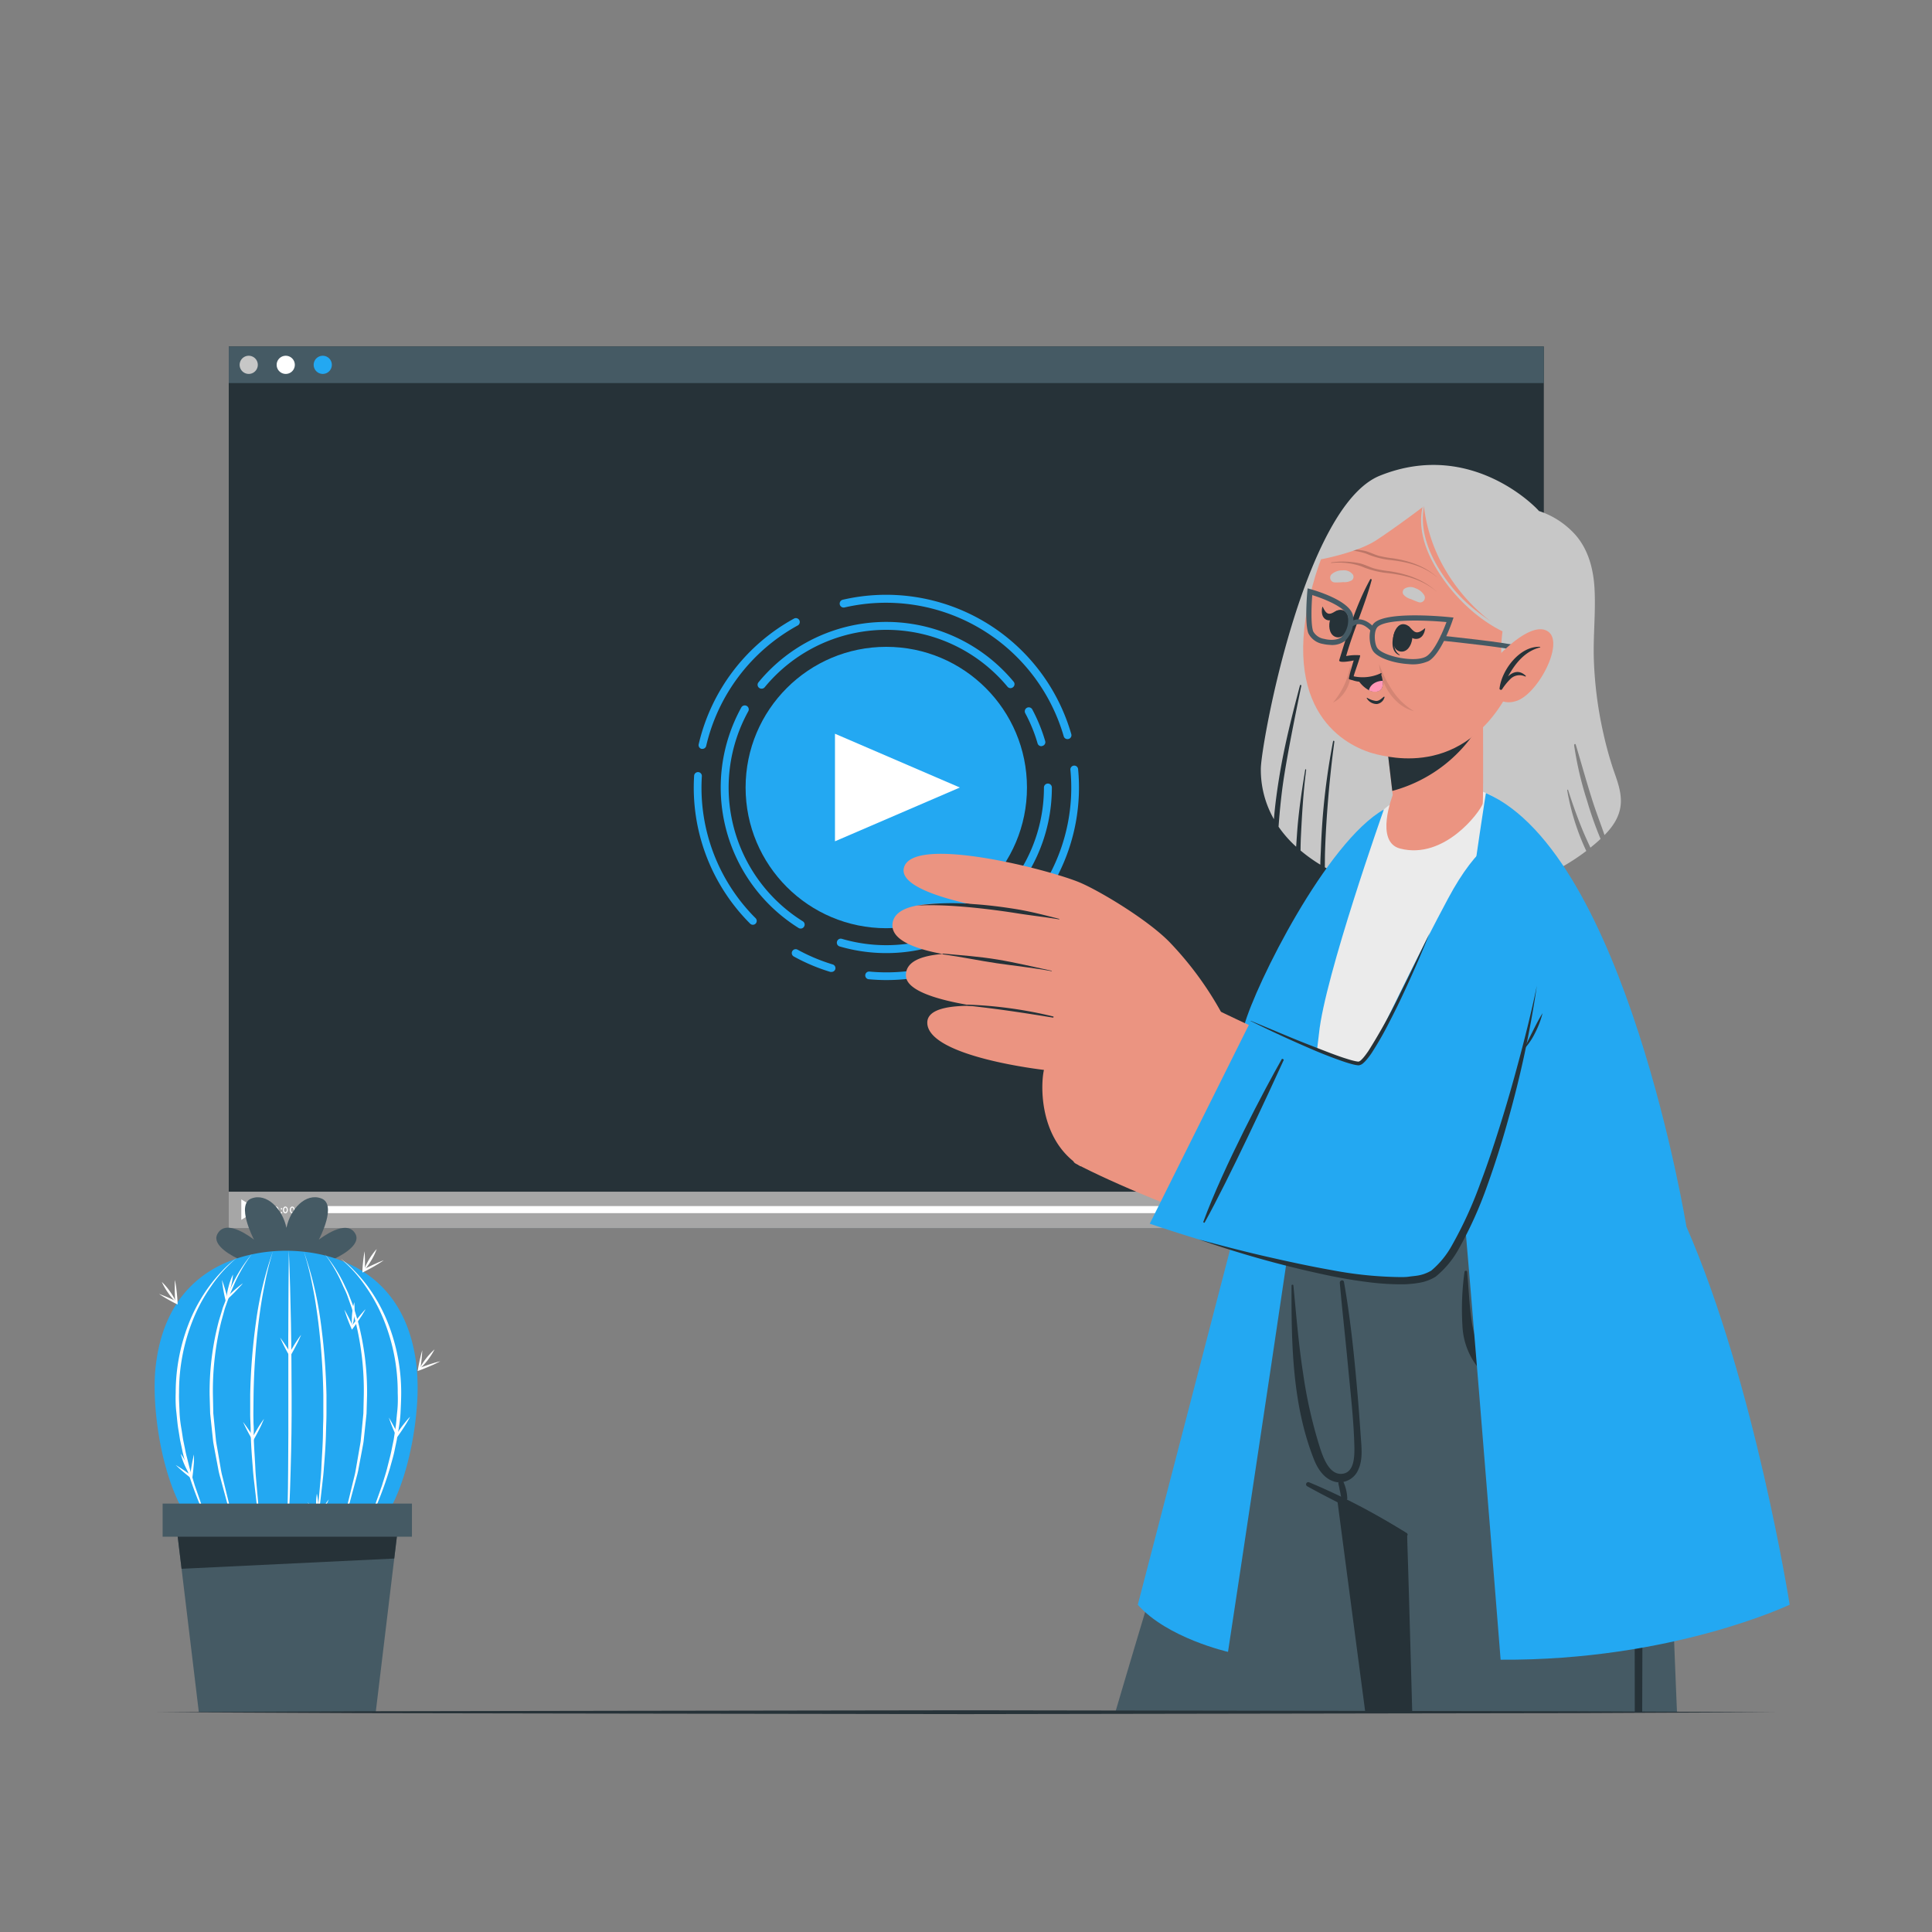 <svg xmlns="http://www.w3.org/2000/svg" viewBox="0 0 500 500"><rect x="0" y="0" width="500" height="500" fill="#808080" stroke="none"/><g id="freepik--Screen--inject-10"><rect x="59.2" y="89.68" width="340.34" height="228.24" style="fill:#263238"></rect><rect x="59.2" y="89.68" width="340.34" height="9.46" style="fill:#455a64"></rect><path d="M66.72,94.41a2.35,2.35,0,1,1-2.35-2.34A2.35,2.35,0,0,1,66.72,94.41Z" style="fill:#c7c7c7"></path><path d="M76.3,94.41A2.35,2.35,0,1,1,74,92.07,2.35,2.35,0,0,1,76.3,94.41Z" style="fill:#fff"></path><path d="M85.88,94.41a2.35,2.35,0,1,1-2.35-2.34A2.35,2.35,0,0,1,85.88,94.41Z" style="fill:#23A8F2"></path><rect x="59.2" y="308.41" width="340.34" height="9.51" style="fill:#a6a6a6"></rect><path d="M375.05,312.14H80.81a.91.91,0,1,0,0,1.82H375.05a.91.91,0,1,0,0-1.82Z" style="fill:#fff"></path><path d="M79.23,313.05a1.82,1.82,0,1,1,1.82,1.82A1.83,1.83,0,0,1,79.23,313.05Z" style="fill:#23A8F2"></path><polygon points="390.01 310.11 390.01 310.95 390.01 312.75 390.84 312.75 390.84 310.95 392.65 310.95 392.65 310.11 390.84 310.11 390.01 310.11" style="fill:#fff"></polygon><polygon points="395.45 310.11 393.64 310.11 393.64 310.95 395.45 310.95 395.45 312.75 396.28 312.75 396.28 310.95 396.28 310.11 395.45 310.11" style="fill:#fff"></polygon><polygon points="395.45 315.39 393.64 315.39 393.64 316.22 395.45 316.22 396.28 316.22 396.28 315.39 396.28 313.58 395.45 313.58 395.45 315.39" style="fill:#fff"></polygon><polygon points="390.84 313.58 390.01 313.58 390.01 315.39 390.01 316.22 390.84 316.22 392.65 316.22 392.65 315.39 390.84 315.39 390.84 313.58" style="fill:#fff"></polygon><polygon points="62.45 310.4 62.45 315.7 66.72 313.05 62.45 310.4" style="fill:#fff"></polygon><path d="M69,313.13a1.14,1.14,0,0,1,.17-.6.53.53,0,0,1,.94,0,1.14,1.14,0,0,1,0,1.2.53.53,0,0,1-.94,0A1.14,1.14,0,0,1,69,313.13Zm1,0a.85.85,0,0,0-.12-.45q-.12-.17-.24-.15t-.24.15a.85.85,0,0,0-.12.45.79.79,0,0,0,.12.44.26.26,0,0,0,.48,0A.79.79,0,0,0,70,313.13Z" style="fill:#fff"></path><path d="M70.82,313.13a1.14,1.14,0,0,1,.17-.6.53.53,0,0,1,.94,0,1.14,1.14,0,0,1,0,1.2.53.53,0,0,1-.94,0A1.14,1.14,0,0,1,70.82,313.13Zm1,0a.85.85,0,0,0-.12-.45q-.12-.17-.24-.15t-.24.15a.85.85,0,0,0-.12.45.79.79,0,0,0,.12.44.26.26,0,0,0,.48,0A.79.79,0,0,0,71.82,313.13Z" style="fill:#fff"></path><path d="M72.86,312.65a.2.2,0,0,1,.19.19.19.19,0,0,1-.19.18.18.18,0,0,1-.19-.18A.19.19,0,0,1,72.86,312.65Zm0,1a.2.2,0,0,1,.19.19.19.19,0,0,1-.19.18.18.18,0,0,1-.19-.18A.19.19,0,0,1,72.86,313.65Z" style="fill:#fff"></path><path d="M73.22,313.13a1.06,1.06,0,0,1,.17-.6.58.58,0,0,1,.47-.28.56.56,0,0,1,.46.28,1.14,1.14,0,0,1,0,1.2.56.56,0,0,1-.46.28.58.58,0,0,1-.47-.28A1.06,1.06,0,0,1,73.22,313.13Zm1,0a.85.85,0,0,0-.12-.45c-.07-.11-.15-.16-.23-.15s-.16,0-.24.15a.85.85,0,0,0-.12.45.79.79,0,0,0,.12.44.31.31,0,0,0,.24.16.29.29,0,0,0,.23-.16A.79.79,0,0,0,74.21,313.13Z" style="fill:#fff"></path><path d="M75,313.13a1.06,1.06,0,0,1,.17-.6.58.58,0,0,1,.47-.28.59.59,0,0,1,.47.28,1.21,1.21,0,0,1,0,1.2.59.59,0,0,1-.47.28.58.58,0,0,1-.47-.28A1.06,1.06,0,0,1,75,313.13Zm1,0a.86.86,0,0,0-.13-.45c-.07-.11-.15-.16-.23-.15s-.16,0-.24.15a.85.85,0,0,0-.12.45.79.79,0,0,0,.12.44.31.31,0,0,0,.24.16.29.29,0,0,0,.23-.16A.79.79,0,0,0,76,313.13Z" style="fill:#fff"></path><path d="M379.85,313.13a1.14,1.14,0,0,1,.17-.6.53.53,0,0,1,.94,0,1.14,1.14,0,0,1,0,1.2.53.53,0,0,1-.94,0A1.14,1.14,0,0,1,379.85,313.13Zm1,0a.85.85,0,0,0-.12-.45q-.12-.17-.24-.15t-.24.15a.85.85,0,0,0-.12.45.79.79,0,0,0,.12.44.26.26,0,0,0,.48,0A.79.79,0,0,0,380.85,313.13Z" style="fill:#fff"></path><path d="M382.57,312.94a.59.59,0,0,1,.19.44.63.63,0,0,1-.19.44.59.59,0,0,1-.44.19h0a.59.59,0,0,1-.44-.19.13.13,0,0,1,0-.2.15.15,0,0,1,.2,0,.33.33,0,0,0,.24.1.34.34,0,0,0,.34-.34.33.33,0,0,0-.1-.24.31.31,0,0,0-.24-.1.34.34,0,0,0-.24.1.13.13,0,0,1-.2,0l0,0h0a0,0,0,0,0,0,0v0h0V313l.08-.65a.11.11,0,0,1,.06-.1h.82a.14.14,0,1,1,0,.28H382l0,.25a.52.52,0,0,1,.17,0A.62.62,0,0,1,382.57,312.94Z" style="fill:#fff"></path><path d="M383.41,312.65a.19.19,0,0,1,.19.19.18.18,0,0,1-.19.18.18.18,0,0,1-.18-.18A.19.19,0,0,1,383.41,312.65Zm0,1a.19.19,0,0,1,.19.19.18.18,0,0,1-.19.18.18.18,0,0,1-.18-.18A.19.19,0,0,1,383.41,313.65Z" style="fill:#fff"></path><path d="M384.73,312.94a.63.63,0,0,1,0,.88.6.6,0,0,1-.88,0,.14.14,0,0,1,.2-.2.31.31,0,0,0,.24.1.34.34,0,0,0,.24-.1.34.34,0,0,0-.24-.58.12.12,0,0,1-.1-.05h0a.15.15,0,0,1,0-.2l.25-.26H384a.14.14,0,0,1,0-.28h.74a.14.14,0,0,1,.14.14.14.14,0,0,1,0,.06.05.05,0,0,1,0,0l-.32.33A.57.57,0,0,1,384.73,312.94Z" style="fill:#fff"></path><path d="M386.23,312.94a.63.63,0,0,1,0,.88.59.59,0,0,1-.44.19h0a.59.59,0,0,1-.43-.19.13.13,0,0,1,0-.2.15.15,0,0,1,.2,0,.31.31,0,0,0,.24.1.33.33,0,0,0,.24-.1.35.35,0,0,0,.1-.24.34.34,0,0,0-.34-.34.31.31,0,0,0-.24.1.13.13,0,0,1-.2,0l0,0h0v0h0V313l.07-.65a.14.14,0,0,1,.07-.1h.82a.14.14,0,0,1,0,.28h-.62l0,.25a.5.5,0,0,1,.17,0A.62.62,0,0,1,386.23,312.94Z" style="fill:#fff"></path></g><g id="freepik--Button--inject-10"><circle cx="229.37" cy="203.81" r="36.41" style="fill:#23A8F2"></circle><path d="M207.21,240.31a1,1,0,0,1-.54-.15,42.89,42.89,0,0,1-14.82-57.07,1,1,0,0,1,1.8,1,40.82,40.82,0,0,0,14.1,54.33,1,1,0,0,1,.33,1.41A1,1,0,0,1,207.21,240.31Z" style="fill:#23A8F2"></path><path d="M229.37,246.66a43,43,0,0,1-12.06-1.72,1,1,0,0,1-.69-1.27,1,1,0,0,1,1.27-.7A40.88,40.88,0,0,0,251,238.42a1,1,0,0,1,1.09,1.74A42.78,42.78,0,0,1,229.37,246.66Z" style="fill:#23A8F2"></path><path d="M257.07,236.17a1,1,0,0,1-.76-.35,1,1,0,0,1,.08-1.45,40.7,40.7,0,0,0,13.78-30.56,1,1,0,0,1,2.05,0,42.75,42.75,0,0,1-14.47,32.1A1,1,0,0,1,257.07,236.17Z" style="fill:#23A8F2"></path><path d="M269.52,193.11a1,1,0,0,1-1-.74,39.86,39.86,0,0,0-3.18-7.78,1,1,0,1,1,1.81-1,43.1,43.1,0,0,1,3.34,8.18,1,1,0,0,1-.7,1.27A.92.92,0,0,1,269.52,193.11Z" style="fill:#23A8F2"></path><path d="M197.1,178.23a1,1,0,0,1-.66-.23,1,1,0,0,1-.13-1.44,42.83,42.83,0,0,1,66-.16,1,1,0,0,1-.13,1.44,1,1,0,0,1-1.45-.13,40.77,40.77,0,0,0-62.83.15A1,1,0,0,1,197.1,178.23Z" style="fill:#23A8F2"></path><path d="M276.29,191.28a1,1,0,0,1-1-.73,47.89,47.89,0,0,0-56.73-33.34,1,1,0,0,1-.45-2A49.86,49.86,0,0,1,277.25,190a1,1,0,0,1-.69,1.24A1.26,1.26,0,0,1,276.29,191.28Z" style="fill:#23A8F2"></path><path d="M181.8,193.81l-.23,0a1,1,0,0,1-.75-1.2,50,50,0,0,1,24.65-32.51,1,1,0,1,1,1,1.76A47.93,47.93,0,0,0,182.77,193,1,1,0,0,1,181.8,193.81Z" style="fill:#23A8F2"></path><path d="M194.85,239.33a1,1,0,0,1-.71-.29,49.73,49.73,0,0,1-14.5-38.28,1,1,0,1,1,2,.12,47.72,47.72,0,0,0,13.91,36.75,1,1,0,0,1,0,1.41A1,1,0,0,1,194.85,239.33Z" style="fill:#23A8F2"></path><path d="M215.18,251.53a.92.92,0,0,1-.29,0,48.93,48.93,0,0,1-9.47-4,1,1,0,1,1,1-1.75,48.05,48.05,0,0,0,9.09,3.82,1,1,0,0,1,.66,1.24A1,1,0,0,1,215.18,251.53Z" style="fill:#23A8F2"></path><path d="M229.39,253.64c-1.51,0-3-.07-4.55-.21a1,1,0,0,1-.91-1.09,1,1,0,0,1,1.09-.9,47.79,47.79,0,0,0,52-52.21,1,1,0,0,1,.9-1.09,1,1,0,0,1,1.09.9,49.83,49.83,0,0,1-49.57,54.6Z" style="fill:#23A8F2"></path><polygon points="216.09 217.73 216.09 189.89 248.41 203.81 216.09 217.73" style="fill:#fff"></polygon></g><g id="freepik--Character--inject-10"><path d="M288.65,443.11h81.07c.54-2.12,1.09-4.24,1.63-6.37s1-4,1.55-6c1.06-4.12,2.13-8.25,3.19-12.36l1.29-5c1.15-4.45,2.29-8.87,3.42-13.23q.68-2.57,1.32-5.09c2.46-9.49,4.83-18.64,7.05-27.15.27-1.06.54-2.12.81-3.16l.21-.78.39-1.51q.19-.76.39-1.5c.11-.41.22-.82.32-1.22s.27-1,.4-1.55.26-1,.4-1.53h0a.31.31,0,0,1,0-.08c.23-.88.45-1.75.68-2.61l.78-3c.23-.91.47-1.81.7-2.69a0,0,0,0,1,0,0c.22-.88.45-1.74.67-2.59a.74.74,0,0,1,0-.14c.21-.81.41-1.61.62-2.39.13-.52.26-1,.4-1.54.29-1.12.57-2.21.85-3.28.7-2.7,1.36-5.22,2-7.53.15-.57.29-1.13.44-1.68.36-1.38.7-2.68,1-3.89l.34-1.29c.09-.34.17-.68.26-1,.12-.48.24-.94.36-1.39l1.61-6.19.11-.4c.09-.34.13-.51.13-.51H328s-8.76,27.76-19.8,63.88C302,398.44,295.11,421.15,288.65,443.11Z" style="fill:#455a64"></path><path d="M353.62,443.11h2.29q4.38-14.61,8.73-29.23,2.7-9.08,5.39-18.17,5.79-19.57,11.53-39.17c.27-.94.55-1.87.81-2.81.39-1.33.77-2.66,1.15-4,1.24-4.34,2.45-8.69,3.68-13,.93-3.28.54-4.7-.19-2.12-1.29,4.59-2.82,9.13-4.31,13.67-.45,1.36-.89,2.71-1.33,4.07l-.36,1.14q-3,9.64-6,19.32-5.32,17.29-10.58,34.64l-1.11,3.65Q358.48,427.1,353.62,443.11Z" style="fill:#263238"></path><path d="M336.48,314.44c2.22,17.18,5.29,40.74,8.65,66.4h0l.36,2.64c.13,1.08.28,2.16.42,3.25l.06.46c.07.53.14,1.07.2,1.6,2.34,17.8,4.79,36.37,7.16,54.31h16.39c.54-2.12,1.09-4.24,1.63-6.37s1-4,1.55-6c1.06-4.12,2.13-8.25,3.19-12.36l1.29-5c1.15-4.45,2.29-8.87,3.42-13.23q.68-2.57,1.32-5.09c2.46-9.49,4.83-18.64,7.05-27.15.27-1.06.54-2.12.81-3.16l.21-.78.39-1.51q.19-.76.39-1.5c.1-.41.21-.81.31-1.22s.27-1,.41-1.55.26-1,.4-1.53h0a.31.31,0,0,1,0-.08c.23-.88.45-1.75.68-2.61l.78-3c.23-.91.47-1.81.7-2.69a0,0,0,0,1,0,0c.22-.88.45-1.74.67-2.59a.74.74,0,0,1,0-.14c.21-.81.41-1.61.62-2.39.13-.52.26-1,.4-1.54.29-1.12.57-2.21.85-3.28.7-2.7,1.36-5.22,2-7.53.15-.57.29-1.13.44-1.68.36-1.38.7-2.68,1-3.89l.34-1.29c.09-.34.17-.68.26-1,.12-.48.24-.94.36-1.39l1.61-6.19.11-.4c.09-.34.13-.51.13-.51Z" style="fill:#263238"></path><path d="M330.38,314.44A372.67,372.67,0,0,0,335,354.69a227.88,227.88,0,0,0,5,22.78s0,0,0,0c.12.45.25.9.38,1.34q.89,3.18,1.9,6.2l.24.7s1.24.45,3.49,1.44l1.15.52,1.24.57a163.63,163.63,0,0,1,14.57,7.86c.41.24.81.49,1.21.74,0,0,0,.17,0,.5,0,1.25.14,4.81.29,10,.06,1.93.12,4.09.19,6.45.23,7.94.52,18.09.82,29.23H434c-1.17-28.13-2-51.39-1.57-52.6,14.26-37.32-4.6-76.07-4.6-76.07Z" style="fill:#455a64"></path><path d="M338.8,383.62a163.79,163.79,0,0,1,25.34,13.27.29.29,0,0,1-.26.52c-8.55-4.16-17.28-8.16-25.6-12.78A.57.57,0,0,1,338.8,383.62Z" style="fill:#263238"></path><path d="M352.15,371.56c-.28-4.06-.58-8.11-.94-12.16-.81-9.23-1.77-18.5-3.39-27.63-.13-.72-1.14-.45-1.08.24.63,7.17,1.45,14.33,2.12,21.5s1.53,14.31,1.66,21.44c0,2.15-.11,5.8-2.75,6.4-3.55.79-5.23-3.87-6.08-6.41a119.92,119.92,0,0,1-4.45-19.54c-1.17-7.53-1.78-15.16-2.51-22.73,0-.28-.48-.23-.48,0-.05,15,.17,30.77,5.79,45,1.09,2.76,3,5.57,6.22,5.95h.16a.8.8,0,0,0-.05.26c.07.43.18.84.26,1.26a9.75,9.75,0,0,0,.21,1c.14.73.25,1.47.44,2.2a.55.55,0,0,0,1.09-.13.47.47,0,0,0,.31-.44,11.87,11.87,0,0,0-1-4.26,5.32,5.32,0,0,0,3.89-3.27C352.77,377.58,352.34,374.42,352.15,371.56Z" style="fill:#263238"></path><path d="M423.08,443.11H425c.08-23.94.16-43,.05-47.81-.14-6.22,4.46-23.6,5.11-29.31,1.38-12-1.19-28.6-4.73-40.06-.11-.35-.69-.22-.6.13,3.54,13.46,5.74,32.19,2.47,46-1.45,6.09-3.14,12.26-3.87,18.49C423.11,393.42,423,415.31,423.08,443.11Z" style="fill:#263238"></path><path d="M379.7,329.13c.39,4.28.55,8.58,1.18,12.85.56,3.78,1.79,7.54,4.79,10.39a25.68,25.68,0,0,0,10,5.68c4.87,1.45,19.68,1.48,24.73.76,1.27-.18,1.15.8-1.25,1.32-2.68.59-13.59,1.19-16.34,1.19a36,36,0,0,1-8-.55,22.33,22.33,0,0,1-11.57-6,18.59,18.59,0,0,1-4.76-11.64,70.34,70.34,0,0,1,.54-14C379.08,328.78,379.66,328.78,379.7,329.13Z" style="fill:#263238"></path><path d="M336.77,177.51c-1.53,7.5-3.08,15-4.32,22.6-.76,4.62-1.22,9.22-1.56,13.85a30,30,0,0,0,4.55,5.17c.08-1.18.16-2.35.24-3.5.39-5.55,1.22-11,2.11-16.44,0-.19.27-.11.24.08-.73,5.65-1.07,11.41-1.35,17.11-.06,1.25-.09,2.49-.1,3.73a41.17,41.17,0,0,0,5.12,3.67c0-1.37.1-2.73.15-4.07.12-3.15.3-6.29.57-9.44A177.79,177.79,0,0,1,345,191.85c.05-.25.36-.14.33.11-.85,6.32-1.48,12.69-1.93,19.07-.2,3-.37,6-.47,9.06-.05,1.45-.05,2.91-.06,4.37a63.36,63.36,0,0,0,10.28,4.65c10.12,3.61,21.33,3.44,31.83,1.83a55.33,55.33,0,0,0,25.55-10.71,61.27,61.27,0,0,1-4.94-15.7c0-.18.19-.24.24-.08q1.65,5.24,3.7,10.28c.65,1.58,1.36,3.11,2.07,4.65l.33-.28c.74-.6,1.52-1.25,2.29-2a94.37,94.37,0,0,1-3.47-9.81,89.12,89.12,0,0,1-3.37-14.42c0-.33.34-.46.43-.14,1.39,4.6,2.66,9.24,4.11,13.82,1,3.22,2.23,6.37,3.33,9.56,2.23-2.25,4.13-5,4.23-8.56.07-2.93-1-5.65-1.91-8.29q-1.49-4.45-2.53-9.08a101.77,101.77,0,0,1-2.55-19.43c-.21-6.09.5-12.18.18-18.26-.26-5.22-1.62-10.14-4.76-13.85a21.75,21.75,0,0,0-9.65-6.4c0-.16-17.14-18.81-41.16-9.13-19.6,7.9-30.79,69.64-30.8,75.9a25.81,25.81,0,0,0,3.39,13c.31-3.92.87-7.82,1.49-11.58,1.3-7.84,3.25-15.45,5.26-23.08C336.51,177.16,336.82,177.26,336.77,177.51Z" style="fill:#c7c7c7"></path><path d="M432.78,317.47H325.31l6.75-29.75S321,280.07,324.38,267c4.73-18.31,31.45-55.55,33.76-57.53,9.28-7.95,23.48-7.72,30.73-1.64C421.89,235.55,432.78,317.47,432.78,317.47Z" style="fill:#ebebeb"></path><path d="M369.26,281a99.92,99.92,0,0,0-14.68-.25c-2.43.18-4.84.46-7.25.8-1.2.17-2.4.29-3.61.41a15.59,15.59,0,0,1-3.8,0,.09.09,0,0,0,0,.17,26.53,26.53,0,0,0,3.55.58,27.1,27.1,0,0,0,3.49,0c2.47-.16,4.92-.42,7.39-.6,5-.36,9.94-.71,14.93-.71C369.48,281.42,369.49,281,369.26,281Z" style="fill:#263238"></path><path d="M380.36,287.42a110.5,110.5,0,0,0-11.81-2.74c-2-.33-4-.55-6-.72-1-.08-1.93-.14-2.89-.2s-2.13,0-3.19,0c-.11,0-.14.16,0,.17,1,.1,2,.37,3,.52l3,.46c2,.31,4,.65,6,.94,4,.59,8,1.21,11.94,1.94C380.52,287.79,380.56,287.48,380.36,287.42Z" style="fill:#263238"></path><path d="M384.55,205.25s-10.24,64.8-8.62,76.44,12.43,147.84,12.43,147.84c44.42.28,74.81-14.24,74.81-14.24s-9.11-57.6-26.72-97.82C436.45,317.47,420.7,221,384.55,205.25Z" style="fill:#23A8F2"></path><path d="M358.14,209.5s-15.33,43.3-16.79,58-23.54,160-23.54,160-15.7-3.55-23.35-12.19l33.36-128.37S319,276.12,322,265.38,343.34,217.9,358.14,209.5Z" style="fill:#23A8F2"></path><path d="M383.71,208.05c-.72,2.07-9.86,14.51-21.35,11.56-6.68-1.71-1.92-13.84-1.92-13.84l-2.29-19.56,25.57-12.74S384,207.17,383.71,208.05Z" style="fill:#eb9481"></path><path d="M383.77,186.06a37.61,37.61,0,0,1-23.45,18.63l-2.18-18.47,25.57-12.75S383.74,179.15,383.77,186.06Z" style="fill:#263238"></path><path d="M339,154.3c-7.37,31.41,10.61,39.37,17.38,40.95,6.15,1.44,27.28,5.55,37.85-24.93s-1.69-43.84-15.59-47.87S346.37,122.89,339,154.3Z" style="fill:#eb9481"></path><path d="M345.41,150.73a18.64,18.64,0,0,0,2.24-.08,3.57,3.57,0,0,0,2.26-.52,1.15,1.15,0,0,0,.24-1.39,2.87,2.87,0,0,0-2.67-1.13,4.19,4.19,0,0,0-2.85,1A1.23,1.23,0,0,0,345.41,150.73Z" style="fill:#c7c7c7"></path><path d="M367.24,155.88a22,22,0,0,1-2.08-.83,3.65,3.65,0,0,1-2-1.25,1.16,1.16,0,0,1,.24-1.39,2.87,2.87,0,0,1,2.89-.18,4.24,4.24,0,0,1,2.35,1.91A1.24,1.24,0,0,1,367.24,155.88Z" style="fill:#c7c7c7"></path><path d="M361,163.43c0-.08.15.14.13.22-.5,2.16-.7,4.71,1.12,5.81,0,0,0,.14-.05.12C359.85,168.77,360.15,165.39,361,163.43Z" style="fill:#263238"></path><path d="M363.35,161.55c3.53.42,2.43,7.46-.85,7.07S360.38,161.2,363.35,161.55Z" style="fill:#263238"></path><path d="M364.67,162.14c.55.49,1.05,1.29,1.78,1.48s1.61-.42,2.28-1c.07-.06.12,0,.1.1-.19,1.35-.92,2.66-2.4,2.63s-2.11-1.37-2.23-2.77C364.17,162.27,364.45,161.94,364.67,162.14Z" style="fill:#263238"></path><path d="M349,160.46c0-.08-.19.08-.2.17-.25,2.2-.91,4.67-3,5.1-.06,0-.07.12,0,.12C348.3,165.87,349.15,162.58,349,160.46Z" style="fill:#263238"></path><path d="M347.43,157.89c-3.48-.79-4.8,6.22-1.58,7S350.34,158.55,347.43,157.89Z" style="fill:#263238"></path><path d="M345.88,158.08c-.62.26-1.3.84-2,.75s-1.2-1-1.55-1.77c0-.09-.1,0-.12.05-.29,1.33-.11,2.81,1.13,3.31s2.2-.53,2.77-1.8C346.25,158.38,346.13,158,345.88,158.08Z" style="fill:#263238"></path><path d="M358.12,180.32c-.59.46-1.19,1.11-2,1.09a6,6,0,0,1-2.3-.81.08.08,0,0,0-.11.1,3,3,0,0,0,2.66,1.5,2.38,2.38,0,0,0,1.94-1.75C358.36,180.32,358.2,180.26,358.12,180.32Z" style="fill:#263238"></path><path d="M350.34,170.92s-1,3.18-1.26,4.71c0,.14.34.27.85.39,0,0,0,0,.06,0a7.37,7.37,0,0,0,7.54-1.53c.14-.13,0-.32-.19-.25a11.13,11.13,0,0,1-7,.79c0-.44,1.89-5.38,1.65-5.44a12.93,12.93,0,0,0-3.61.2c1.88-6.68,4.82-13,6.6-19.68.06-.23-.28-.37-.38-.16-3.55,6.4-5.89,14-8,20.88C346.33,171.7,349.68,171.08,350.34,170.92Z" style="fill:#263238"></path><path d="M351.49,176a7.61,7.61,0,0,0,2.79,2.63,3.29,3.29,0,0,0,2,.33c1.53-.24,1.7-1.6,1.55-2.8a8.53,8.53,0,0,0-.49-1.86A9.79,9.79,0,0,1,351.49,176Z" style="fill:#263238"></path><path d="M354.28,178.67a3.29,3.29,0,0,0,2,.33c1.53-.24,1.7-1.6,1.55-2.8C356.25,176.21,354.57,177.13,354.28,178.67Z" style="fill:#ff97b8"></path><g style="opacity:0.2"><path d="M359.49,147.81a25.87,25.87,0,0,1-3.8-.68c-1.26-.37-2.43-1-3.69-1.32a21.14,21.14,0,0,0-7.37-.27c-.22,0-.22.16,0,.15a18.12,18.12,0,0,1,7.67.87,22.9,22.9,0,0,0,6.16,1.68c4.89.51,9.61,1.62,13.39,4.93,0,0,.06,0,0,0C368.49,150,364,148.48,359.49,147.81Z"></path><path d="M360.42,144.48a27.56,27.56,0,0,1-3.61-.64c-1.19-.35-2.3-.93-3.5-1.25a19.88,19.88,0,0,0-7-.26c-.21,0-.21.15,0,.14a17.22,17.22,0,0,1,7.27.82,21.64,21.64,0,0,0,5.84,1.6c4.63.48,9.11,1.53,12.7,4.68,0,0,.06,0,0,0C369,146.58,364.68,145.11,360.42,144.48Z"></path></g><path d="M390.15,173.63c-2.69-1.75-1.24-10.6-1.24-10.6A46.81,46.81,0,0,1,373,145.59,42,42,0,0,1,368.51,131s-7.51,5.69-12.41,8.86-14.27,4.9-14.27,4.9,4.08-14.21,13-19.41,24.49-9.12,38.29,4.44c0,0,10.27,9.44,9.69,20.67S393.8,176,390.15,173.63Z" style="fill:#c7c7c7"></path><path d="M368.9,128.89a.09.09,0,0,1,.16.07c-2.64,8.1,1.46,16.4,6.46,22.68,4.68,5.86,10.38,9.56,17,12.91a.17.17,0,0,1-.14.3c-7.28-2.46-13.91-8.15-18.38-14.28S365.84,136.41,368.9,128.89Z" style="fill:#c7c7c7"></path><path d="M355,163.56l.95-.8c-1.12-1.46-3.93-3.69-6.57-1.69l.71,1C352.44,160.3,354.89,163.43,355,163.56Z" style="fill:#455a64"></path><path d="M396.27,174.16l1.21-.35c-.16-.57-1.68-5.58-4.37-6.58-2.52-.92-19.51-2.66-20.23-2.73l-.13,1.26c4.87.5,18,1.94,19.91,2.66C394.44,169.08,395.86,172.79,396.27,174.16Z" style="fill:#455a64"></path><path d="M355.41,168.58c-1.1-1.46-1.59-6,.46-7.55,3.82-2.93,18.83-1.36,19.47-1.29l.83.08-.27.8c-.11.34-2.87,8.5-6.12,10.43a9.89,9.89,0,0,1-5.24.82C360.89,171.66,356.77,170.38,355.41,168.58Zm1.28-6.48c-1.32,1-1,4.65-.2,5.66,1.59,2.12,9.78,3.81,12.61,2.13,2.09-1.24,4.28-6.27,5.25-8.9C369.63,160.55,359.34,160.07,356.69,162.1Z" style="fill:#455a64"></path><path d="M342.36,166.65a5.16,5.16,0,0,1-3.76-2.76c-1-2.65-.3-10.49-.27-10.82l.08-.81.77.22c1,.28,10,2.86,10.94,6.72a7.49,7.49,0,0,1-2.05,6.69,5.66,5.66,0,0,1-3.95,1A10.16,10.16,0,0,1,342.36,166.65Zm-2.5-3.24a3.93,3.93,0,0,0,2.83,1.93c1.78.46,3.63.26,4.5-.48a6.2,6.2,0,0,0,1.63-5.34c-.6-2.39-6.27-4.6-9.21-5.51C339.41,156.62,339.2,161.66,339.86,163.41Z" style="fill:#455a64"></path><path d="M388.18,169.35s8.41-9,12.58-5.82-3.18,16.83-8.77,18a5.46,5.46,0,0,1-6.82-3.95Z" style="fill:#eb9481"></path><path d="M398.56,167.4c.08,0,.08.13,0,.15-3.94,1-6.4,4.13-8.29,7.51,1.31-1.21,2.92-1.75,4.58-.17.09.09,0,.23-.13.19a3.35,3.35,0,0,0-3.82.63,15.72,15.72,0,0,0-2.18,2.7c-.22.31-.8,0-.62-.32l0-.08C388.74,173.25,393.39,167.14,398.56,167.4Z" style="fill:#263238"></path><path d="M356.91,171.9c.47,1.23,1,2.42,1.57,3.58a30.18,30.18,0,0,0,1.94,3.31,17.43,17.43,0,0,0,5.53,5.27,9.94,9.94,0,0,1-3.59-1.76,13.1,13.1,0,0,1-2.77-2.94A15.74,15.74,0,0,1,356.91,171.9Z" style="opacity:0.1"></path><path d="M345,181.81a20.84,20.84,0,0,0,2.82-4.37,18.19,18.19,0,0,0,.93-2.39c.27-.82.44-1.68.68-2.56a7.82,7.82,0,0,1,.08,2.73,9.2,9.2,0,0,1-.79,2.65,9.3,9.3,0,0,1-1.54,2.29A6.91,6.91,0,0,1,345,181.81Z" style="opacity:0.1"></path><path d="M399,238.92c-1.66,17.11-15,82-30,88.18-14.55,6-71.64-15.92-90.68-26-5.6-3,26.26-45.07,32.24-41.91,7.24,3.81,39,18.14,41.14,19.53,1.48.95,16.15-33.11,26.42-49C394.26,204.74,401,219.06,399,238.92Z" style="fill:#eb9481"></path><path d="M320.92,272.38a86.65,86.65,0,0,0-18-28.31c-5.47-5.78-18.08-13.38-23.38-15.64-7.92-3.37-43.21-12.43-45.59-3.92-2.16,7.7,29.15,11.63,29.15,11.63s-31.24-6.76-32.13,3,35.07,9.5,35.07,9.5-32.25-6.23-31.58,4c.51,7.71,33.1,9.31,33.1,9.31s-27.76-5.16-27.58,2.79c.2,8.78,30.19,12.15,30.19,12.15-.85,3.62-1.44,18,9.38,24.9C281.46,303,320.92,272.38,320.92,272.38Z" style="fill:#eb9481"></path><path d="M274.08,237.79c-3.64-.93-7.32-1.89-11-2.49s-7.44-1.07-11.19-1.32a64.81,64.81,0,0,0-14.69.4c8.73-.6,22,1.34,25.76,1.94s7.43,1,11.14,1.61C274.16,238,274.17,237.81,274.08,237.79Z" style="fill:#263238"></path><path d="M272.16,251.23c-4.7-1-9.33-2.13-14.07-2.91s-9.27-1.09-14-1.53c-.36,0-.26.17.11.22,4.74.64,9.07,1.59,13.8,2.28s9.5,1.19,14.19,2.05C272.22,251.36,272.23,251.24,272.16,251.23Z" style="fill:#263238"></path><path d="M272.58,263.06A110.38,110.38,0,0,0,250.42,260c-.36,0-.2.23.17.27,7.29.8,13.31,1.68,21.93,3.09C272.65,263.33,272.73,263.1,272.58,263.06Z" style="fill:#263238"></path><path d="M323.73,264.19l-26.17,52.5s64.06,22.18,74.82,11.94,24.13-59.41,27.62-87.89c3.21-26.21-10.32-36.12-25.25-8.18s-20.27,42.79-23.15,42.66S323.73,264.19,323.73,264.19Z" style="fill:#23A8F2"></path><path d="M310.29,320.78c5.73,1.54,11.46,3.05,17.24,4.37s11.56,2.58,17.37,3.6a99.94,99.94,0,0,0,17.5,1.76c.73,0,1.45,0,2.16-.1s1.42-.16,2.12-.26a10,10,0,0,0,3.75-1.33,23,23,0,0,0,5.34-6.54,104.3,104.3,0,0,0,7.32-16c2.1-5.51,3.93-11.14,5.68-16.79s3.34-11.35,4.85-17.08,2.92-11.49,4.12-17.3a274.54,274.54,0,0,1-7.47,34.82q-2.38,8.6-5.4,17a104.26,104.26,0,0,1-7.39,16.36,24.61,24.61,0,0,1-5.92,7.1,11.65,11.65,0,0,1-4.55,1.64,22.85,22.85,0,0,1-2.3.27c-.76.07-1.52.08-2.28.08a68.93,68.93,0,0,1-9-.65c-3-.38-5.9-.89-8.82-1.47A271.63,271.63,0,0,1,310.29,320.78Z" style="fill:#263238"></path><path d="M399.21,262.21a23.36,23.36,0,0,1-1.88,5,17.45,17.45,0,0,1-3,4.41c.78-1.61,1.56-3.17,2.35-4.75S398.26,263.73,399.21,262.21Z" style="fill:#263238"></path><path d="M323.19,265.28l.51-1.1v0l0,0,7.94,3.31c2.64,1.11,5.3,2.2,8,3.24s5.33,2.11,8,3c.68.22,1.36.43,2,.62.34.09.68.18,1,.25a7.42,7.42,0,0,0,.94.15,1.5,1.5,0,0,0,.64-.38,8,8,0,0,0,.69-.73c.44-.53.85-1.1,1.25-1.68a148.24,148.24,0,0,0,8.27-15c1.29-2.56,2.55-5.13,3.8-7.71l3.75-7.75c-2.12,5.33-4.43,10.59-6.86,15.79-1.21,2.61-2.5,5.18-3.82,7.73a86.5,86.5,0,0,1-4.32,7.5,19.82,19.82,0,0,1-1.33,1.76,7.69,7.69,0,0,1-.8.82,2.2,2.2,0,0,1-1.22.61,7.14,7.14,0,0,1-1.19-.18c-.36-.08-.71-.18-1.07-.28q-1.05-.3-2.07-.66c-2.73-.95-5.4-2-8-3.13-5.28-2.27-10.49-4.66-15.63-7.22l0,0Z" style="fill:#263238"></path><path d="M331.74,274.07c-4.23,7.43-15.11,27.91-20.34,42.19,0,.08.29.25.34.17,6.22-11.17,16.95-34.33,20.49-42.11C332.29,274.18,331.82,273.93,331.74,274.07Z" style="fill:#263238"></path></g><g id="freepik--Plant--inject-10"><path d="M74.13,329.05c-6.68,0-20.17-5.25-17.89-9.65s9.21,1.25,9.5,1.42c-.19-.33-4.7-9.12-.69-10.65s8.07,2.71,9.08,7.59c1-4.88,5-9.16,9.07-7.59s-.5,10.32-.69,10.65c.29-.17,7.28-5.73,9.51-1.42S80.8,329.05,74.13,329.05Z" style="fill:#455a64"></path><path d="M107.8,365A82.43,82.43,0,0,1,106.1,376c-1.58,7.16-4.19,14.12-7.91,18.77a68.94,68.94,0,0,1-24.14,4.55,68.91,68.91,0,0,1-24.13-4.55c-8-9.94-10.79-30.38-9.66-40.89,2.05-19,13.39-26.25,23.24-28.85h0a42.18,42.18,0,0,1,10.54-1.34c9.66,0,30.91,3.48,33.8,30.2A59.73,59.73,0,0,1,107.8,365Z" style="fill:#23A8F2"></path><path d="M74.75,323.63c.27,6.3.43,12.61.55,18.91s.14,12.62.17,18.93-.06,12.61-.25,18.92S74.91,393,73.9,399.27l.25-2.35.13-2.36c.1-1.58.1-3.15.15-4.73q.12-4.72.14-9.45c.05-6.31.08-12.61.05-18.92l0-18.91C74.66,336.24,74.67,329.93,74.75,323.63Z" style="fill:#fff"></path><path d="M70.66,323.75a78.48,78.48,0,0,0-2.26,9.16c-.63,3.08-1.09,6.19-1.48,9.31a176.32,176.32,0,0,0-1.3,18.8l-.05,4.71c0,1.57.06,3.14.08,4.71,0,3.15.28,6.28.43,9.42.06,1.58.22,3.14.35,4.71l.42,4.7,1.07,9.38c-.52-3.1-1-6.22-1.48-9.33l-.54-4.7c-.18-1.57-.38-3.13-.47-4.71-.26-3.14-.49-6.29-.55-9.44,0-1.58-.14-3.16-.13-4.74l0-4.73a161,161,0,0,1,1.5-18.87A92,92,0,0,1,70.66,323.75Z" style="fill:#fff"></path><path d="M65.19,324.54a39,39,0,0,0-4.79,8.33c-.31.74-.65,1.46-.94,2.21l-.81,2.26-.4,1.13c-.12.38-.22.77-.33,1.16l-.64,2.31a74.36,74.36,0,0,0-2.18,19l.1,4.81.47,4.78.24,2.39c.11.8.27,1.58.4,2.37l.81,4.75a21.42,21.42,0,0,0,.51,2.35l.57,2.34,1.14,4.68,2.85,9.22c-1.11-3-2.17-6.06-3.25-9.1l-1.26-4.67-.63-2.34a20.64,20.64,0,0,1-.57-2.35l-.9-4.76c-.14-.79-.3-1.58-.42-2.38l-.26-2.41-.51-4.82L54.25,361a71.89,71.89,0,0,1,2.4-19.2l.71-2.32c.12-.38.22-.77.35-1.16l.44-1.13L59,334.9c.31-.75.67-1.47,1-2.21A36.82,36.82,0,0,1,65.19,324.54Z" style="fill:#fff"></path><path d="M61.17,325.63a35.61,35.61,0,0,0-6.52,7.24A42.87,42.87,0,0,0,50,341.41a49.83,49.83,0,0,0-3.66,19c-.06,1.63.07,3.25.12,4.87s.26,3.24.55,4.84l.37,2.41.49,2.39c.15.8.32,1.6.54,2.38l.59,2.37c.42,1.57.93,3.12,1.39,4.69L52,389l1.82,4.55,2,4.48a97,97,0,0,1-7.47-18.14c-.42-1.59-.92-3.16-1.22-4.77l-.52-2.41-.39-2.43c-.3-1.62-.4-3.27-.59-4.9s-.21-3.29-.16-4.93a49.28,49.28,0,0,1,3.91-19.24,43.07,43.07,0,0,1,4.92-8.53,39.36,39.36,0,0,1,3.18-3.75A27,27,0,0,1,61.17,325.63Z" style="fill:#fff"></path><path d="M78.6,323.8A91.65,91.65,0,0,1,83,342.18,165.46,165.46,0,0,1,84.49,361v4.74c0,1.58-.08,3.15-.12,4.73-.06,3.16-.3,6.3-.55,9.45-.1,1.57-.3,3.14-.47,4.7l-.54,4.7c-.46,3.12-1,6.23-1.49,9.34l1.07-9.39.42-4.7c.14-1.57.3-3.13.36-4.7.14-3.14.4-6.28.42-9.42,0-1.57.12-3.14.09-4.72l0-4.71a179.16,179.16,0,0,0-1.3-18.8c-.4-3.11-.85-6.22-1.48-9.3A78,78,0,0,0,78.6,323.8Z" style="fill:#fff"></path><path d="M84.07,324.58a37,37,0,0,1,5.16,8.16c.34.73.7,1.45,1,2.2l.87,2.26.43,1.14c.13.38.24.77.36,1.16l.7,2.32A71.88,71.88,0,0,1,95,361l-.14,4.85-.51,4.82-.26,2.41c-.12.8-.29,1.59-.43,2.39l-.9,4.76c-.13.79-.35,1.57-.56,2.35l-.63,2.34-1.26,4.66c-1.08,3-2.15,6.09-3.25,9.11l2.85-9.22,1.14-4.69.57-2.34a22.79,22.79,0,0,0,.5-2.35l.82-4.74c.13-.79.29-1.58.4-2.37l.24-2.39.46-4.79.11-4.8A74.27,74.27,0,0,0,92,342l-.64-2.32c-.11-.38-.21-.77-.32-1.15l-.41-1.14-.8-2.26c-.29-.75-.64-1.47-1-2.21A39.19,39.19,0,0,0,84.07,324.58Z" style="fill:#fff"></path><path d="M88.09,325.67a26.34,26.34,0,0,1,3.67,3.25A39.24,39.24,0,0,1,95,332.67a43,43,0,0,1,4.91,8.53,49.11,49.11,0,0,1,3.92,19.24c0,1.65-.09,3.29-.16,4.93s-.29,3.28-.59,4.9l-.4,2.43-.51,2.41c-.3,1.62-.81,3.19-1.23,4.77A96.37,96.37,0,0,1,93.43,398l2-4.48L97.24,389l1.64-4.61c.45-1.56,1-3.11,1.38-4.69l.6-2.37c.21-.78.38-1.58.54-2.37l.49-2.39.37-2.41c.29-1.61.36-3.23.54-4.85s.19-3.24.13-4.86a49.65,49.65,0,0,0-3.67-19,42.83,42.83,0,0,0-4.65-8.54A35.4,35.4,0,0,0,88.09,325.67Z" style="fill:#fff"></path><path d="M72.5,346.17a42,42,0,0,1,2.79,4.21h-.51c.48-.85,1-1.69,1.49-2.52.26-.41.53-.82.8-1.22s.56-.81.86-1.19c-.18.45-.39.89-.59,1.34s-.42.88-.65,1.31c-.44.87-.91,1.73-1.4,2.57l-.26.44-.25-.44A43.13,43.13,0,0,1,72.5,346.17Z" style="fill:#fff"></path><path d="M74.82,344a18,18,0,0,1,.22,6.54,15.73,15.73,0,0,1-.41-3.26A16.47,16.47,0,0,1,74.82,344Z" style="fill:#fff"></path><path d="M94.35,323.82a40.54,40.54,0,0,1,.05,5.05l-.43-.28c.87-.45,1.74-.88,2.62-1.29l1.34-.6c.46-.18.91-.37,1.37-.53-.4.29-.82.54-1.23.81l-1.25.75q-1.27.72-2.58,1.38l-.45.23,0-.5A42.52,42.52,0,0,1,94.35,323.82Z" style="fill:#fff"></path><path d="M97.49,323.25a16.21,16.21,0,0,1-1.44,3,16,16,0,0,1-1.94,2.64,16.4,16.4,0,0,1,1.43-3A16.58,16.58,0,0,1,97.49,323.25Z" style="fill:#fff"></path><path d="M89.12,338.92a40.4,40.4,0,0,1,2.28,4.5l-.5-.06c.57-.79,1.16-1.56,1.77-2.32.31-.38.62-.76.94-1.13s.64-.74,1-1.09c-.23.44-.5.85-.74,1.27s-.53.83-.8,1.23c-.54.81-1.1,1.61-1.69,2.39l-.3.41-.2-.47A43.94,43.94,0,0,1,89.12,338.92Z" style="fill:#fff"></path><path d="M91.68,337a18.5,18.5,0,0,1-.54,6.52,17.95,17.95,0,0,1,.54-6.52Z" style="fill:#fff"></path><path d="M79.64,388.76A42,42,0,0,1,82.43,393h-.51c.48-.85,1-1.69,1.49-2.52.26-.41.53-.82.8-1.22s.56-.81.86-1.2c-.18.46-.39.9-.59,1.35s-.43.88-.65,1.31c-.44.87-.91,1.73-1.4,2.57l-.26.44-.25-.44A43.13,43.13,0,0,1,79.64,388.76Z" style="fill:#fff"></path><path d="M82,386.57a18.28,18.28,0,0,1,.21,6.54,18.28,18.28,0,0,1-.21-6.54Z" style="fill:#fff"></path><path d="M57.45,331.26a45.42,45.42,0,0,1,1.45,4.83l-.49-.14c.7-.68,1.42-1.33,2.16-2l1.12-.94c.38-.3.76-.61,1.16-.89-.3.38-.63.74-1,1.12l-1,1.07c-.68.7-1.37,1.38-2.09,2l-.37.35-.11-.49A41.68,41.68,0,0,1,57.45,331.26Z" style="fill:#fff"></path><path d="M60.3,329.84a16.77,16.77,0,0,1-.56,3.24,15.83,15.83,0,0,1-1.13,3.08,16.77,16.77,0,0,1,.56-3.24A15.83,15.83,0,0,1,60.3,329.84Z" style="fill:#fff"></path><path d="M109.28,349.43a42.08,42.08,0,0,1-.53,5l-.39-.32c.91-.36,1.83-.68,2.75-1l1.4-.44c.47-.12.94-.26,1.42-.37-.43.24-.87.44-1.31.66s-.89.41-1.34.6c-.89.38-1.8.75-2.71,1.09l-.48.17.09-.5A44.17,44.17,0,0,1,109.28,349.43Z" style="fill:#fff"></path><path d="M112.46,349.22a18.2,18.2,0,0,1-4,5.18,18.2,18.2,0,0,1,4-5.18Z" style="fill:#fff"></path><path d="M62.9,368a44.94,44.94,0,0,1,2.83,4.17h-.51c.47-.85,1-1.7,1.47-2.53.25-.41.51-.83.78-1.23s.55-.81.85-1.21c-.18.46-.39.91-.58,1.36s-.41.88-.63,1.32q-.66,1.31-1.38,2.58l-.25.44-.25-.44A41.19,41.19,0,0,1,62.9,368Z" style="fill:#fff"></path><path d="M65.19,365.78a18.23,18.23,0,0,1,.29,6.53,15,15,0,0,1-.44-3.25A15.71,15.71,0,0,1,65.19,365.78Z" style="fill:#fff"></path><path d="M45.47,379.14A42.61,42.61,0,0,1,49.66,382l-.47.19c.11-1,.25-1.93.41-2.89q.12-.72.27-1.44c.11-.48.2-1,.33-1.43,0,.49,0,1,0,1.47s-.05,1-.09,1.46c-.08,1-.18,1.94-.31,2.91l-.07.5-.4-.31A43.93,43.93,0,0,1,45.47,379.14Z" style="fill:#fff"></path><path d="M46.77,376.24a16.14,16.14,0,0,1,1.63,2.85,16.48,16.48,0,0,1,1.08,3.1,18.38,18.38,0,0,1-2.71-5.95Z" style="fill:#fff"></path><path d="M41.14,334.86a41.56,41.56,0,0,1,4.65,2l-.42.28c-.07-1-.12-1.94-.14-2.92,0-.49,0-1,0-1.46s0-1,.05-1.47c.11.48.17,1,.25,1.45s.13,1,.19,1.45c.1,1,.19,1.94.24,2.91l0,.51-.45-.23A40.53,40.53,0,0,1,41.14,334.86Z" style="fill:#fff"></path><path d="M41.88,331.76A16.21,16.21,0,0,1,44,334.25a16.69,16.69,0,0,1,1.65,2.84,15.68,15.68,0,0,1-2.13-2.49A16.06,16.06,0,0,1,41.88,331.76Z" style="fill:#fff"></path><path d="M100.63,366.86a43.4,43.4,0,0,1,2.38,4.46l-.51-.05c.56-.8,1.13-1.59,1.72-2.36.3-.39.61-.77.92-1.15s.63-.75,1-1.1c-.22.44-.47.85-.71,1.28s-.51.84-.77,1.25c-.53.82-1.07,1.63-1.64,2.42l-.3.41-.2-.46A42.46,42.46,0,0,1,100.63,366.86Z" style="fill:#fff"></path><path d="M103.15,364.91a18.26,18.26,0,0,1-.41,6.53,18.26,18.26,0,0,1,.41-6.53Z" style="fill:#fff"></path><polygon points="45.69 395.19 103.01 395.19 97.24 443.11 51.46 443.11 45.69 395.19" style="fill:#455a64"></polygon><polygon points="45.69 395.19 46.99 406 102.03 403.35 103.01 395.19 45.69 395.19" style="fill:#263238"></polygon><rect x="42.09" y="389.13" width="64.52" height="8.57" style="fill:#455a64"></rect></g><g id="freepik--Table--inject-10"><polygon points="459.98 443.11 407.49 443.36 354.99 443.44 250 443.61 145.01 443.45 92.52 443.36 40.02 443.11 92.52 442.87 145.01 442.78 250 442.62 354.99 442.78 407.49 442.87 459.98 443.11" style="fill:#263238"></polygon></g></svg>
